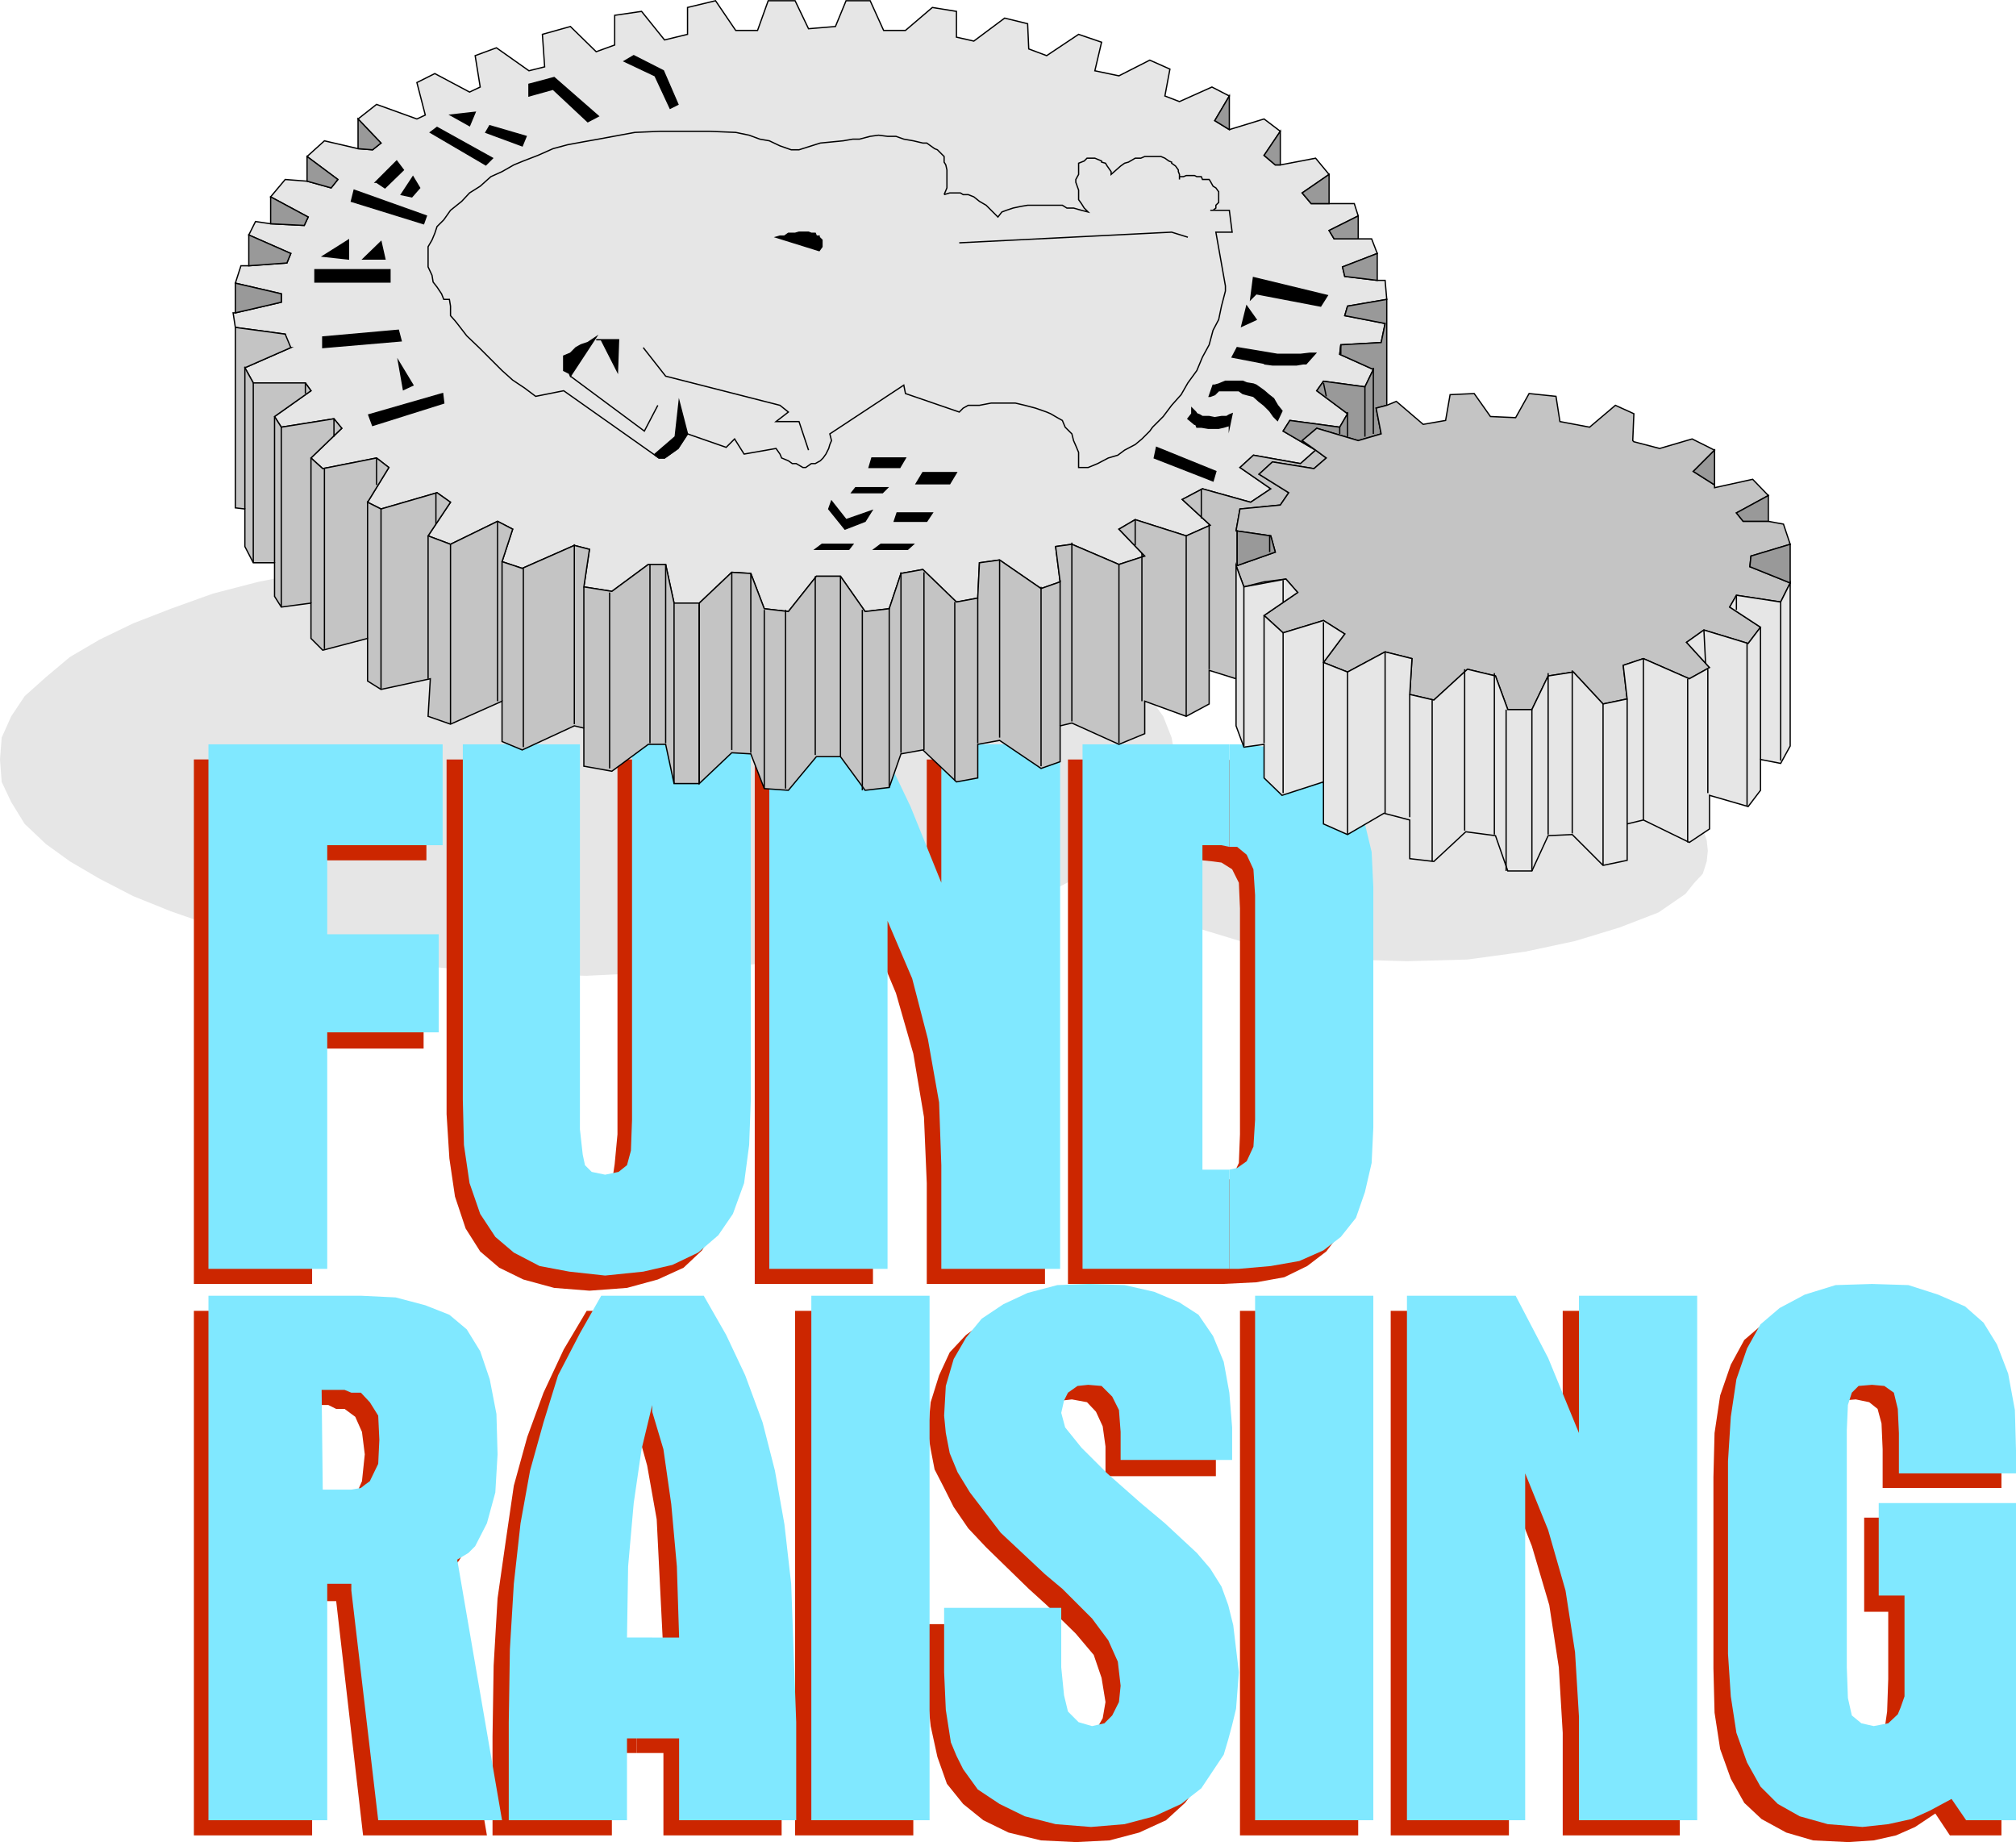 <svg xmlns="http://www.w3.org/2000/svg" width="359.801" height="328.73"><path fill="#e6e6e6" d="m251.102 132.332-10.602.297-10.098 1.203-9.101 1.7-7.899 2.597-6.5 2.601-5 3.399-3.402 3.8-.898 3.903.199 1.898.699 2.2 3.402 3.601 5 3.3 6.5 2.7 7.899 2.399 9.101 1.902 10.098 1.398 10.602.301 10.8-.3 10.301-1.4 8.899-1.901 7.898-2.4 7-2.7 4.8-3.3 1.602-2 1.5-1.601.7-2.2.199-1.898-.2-1.902-.699-2-1.5-1.899-1.601-1.902L296 140.73l-7-2.601-7.898-2.598-8.899-1.7-10.3-1.202-10.801-.297"/><path fill="#e6e6e6" d="m104.703 97.332-10.601.2-10.5.5L73.5 99.23l-9.598 1.2-9.101 1.699-8.7 1.703L38 105.93l-7.5 2.699-6.7 2.601-6 2.899-5.3 3.101-4.297 3.602-3.8 3.398L2 127.832l-1.7 3.797-.3 3.902.3 4L2 143.13l2.402 3.902 3.801 3.598 4.297 3.101 5.3 3.102 6 3.098 6.7 2.699 7.5 2.601 8.102 2.2 8.699 2.101 9.101 1.2 9.598 1.5 10.102.898 10.5.8 10.601.2 21.098-1 19.699-2.399 17.703-3.3 15.598-4.801 7-2.7 6-3.097 5.3-3.102 4.102-3.101 3.797-3.6 2.602-3.902 1.5-3.598.699-4-.7-3.902-1.5-3.797L205 124.23l-3.797-3.398-4.101-3.602-5.301-3.101-6-2.899-7-2.601-7.399-2.7-8.199-2.097-17.703-3.402-19.7-2.399-21.097-.7"/><path fill="#cc2600" d="M216.5 211.332v17.797h1.703l6-.297 5-.902 4.098-2 3.402-2.598 2.598-3.402 1.5-4.5 1.199-5.301.402-6.2v-42.8L242 154.73l-1.2-5.3-1.698-4.301-1.2-2-1.199-1.2-3.402-3.097-4.098-1.402-5-1.5-6-.399H216.5v18.2l1.5.199 1.902 1.199 1.2 2.402.199 4.598v40.3l-.2 5.102-1.199 2.598-1.902 1.203h-1.5m0-57.602v-18.199h-25.898v93.598H216.5v-17.797h-4.797v-57.8h2.899l1.898.198m-81.797-18.199h19.7l5.5 11 5.5 13.7v-24.7H186.5v93.598h-21.098v-18l-.5-11.797-1.902-11.3-3.098-10.802-4.101-9.8v61.699h-21.098V135.53m-34.101 66.001v7.399l1 2.199 1.398.902 2.203.5 2.399-.5 1.601-.902.5-3.399.5-5.3v-66.9h20.899v63.3l-.301 7.9-1.2 6.8-1.601 5.2-2.7 4.398-3.3 3.101-4.598 2.102-5.5 1.5-6.699.5-6.3-.5-5.5-1.5-4.301-2.102-3.399-2.898-2.601-4.102-1.899-5.699-1-6.8-.5-7.9v-63.3h20.899v66m-66 27.599V135.53h41.5v18H55.703v15.8h19.899v17.798H55.703v42H34.602M305.8 263.629l.2-7.899 1-6.699 1.902-5.5 2.399-4.402 3.601-3.098 4.598-2.402 5.5-1.2 6.203-.699 6.797.7 5.203 1.199 4.399 2.203 3.601 3.098 1.399 1.902 1.199 2.2 1.699 5 1.203 6.5.5 7.398v3.601H336v-6.902l-.2-4.598-.698-2.601-1.5-1.2-2.399-.5-2.402.2-1.2 1.5-.699 2.402-.199 4.098v42.402l.2 5.598.699 2.8 2 1.7 2.101.3 2.399-.5 1.898-1.5.5-1.199.3-2.101.2-5.801v-12h-4.297v-16.797h24.5v56.7H348l-2.598-3.903-3.601 2.402-3.399 1.5-4 .899-4.601.3-6.2-.3-4.8-1.399-4.399-2.402-3.101-2.899-2.399-4.3-1.902-5.301-1-6.5-.2-7.899v-34.1m-57.597-29.7h19.399l2.898 5.199 2.902 5.8 5.5 13.7v-24.7h20.899v93.602h-20.899v-18.3l-.699-11.7-1.703-11.101-3.098-10.5-4.101-10.399v62h-21.098V233.93m-26.903 0h21.102v93.601h-21.101V233.93m-24.001 29.5v-5.301l-.5-3.598-1.198-2.601-1.602-1.7-2.7-.5-1.698.2-1.899 1.199-.703 1.5-.2 2.101.7 2.7 2.602 3.8 4.601 4.301 6 5.598 4.297 3.3 3.102 2.7L211 279.73l2.402 2.899 1.7 3.3 1.398 3.2 1 3.601.703 8.801-.203 6-1.5 5.8-2.098 4.599-2.902 3.8-3.398 3.102-4.801 2.2L198 328.43l-6 .3-6.2-.3-5.8-1.399-4.5-2.2-3.598-2.901-2.902-3.598-1.7-4.8-1.198-5.5-.7-6.5v-11.7h21.399v10.5l.199 4.797.703 3.203 1.899 1.898 2.398.5 2.203-.3 1.399-1.7 1.199-2.101.5-2.899-.7-4.3-1.398-4.098-3.203-3.8-5.2-5.102-3.198-2.899L176 276.13l-3.2-3.399-2.597-3.8-1.703-3.399-1.7-3.3-.698-3.602-.5-3.098.5-5.3 1.5-4.801 1.898-4.098 2.902-3.102 3.801-2.699 4.598-2.101 5-1 5.8-.7 6.399.7 5.3 1 4.602 1.902 3.301 2.598 1.5 1.199.899 2 2.199 4.3 1 5.7.199 6.3v6h-19.7m-55.398-29.5H163v93.601h-21.098V233.93m-28.3 61.199v17.703h4.8v14.7H139.5V309.93l-1-24.2-1.2-11-2.097-9.398-2-8.602-2.8-8.199-3.602-7.7-3.899-6.901h-9.3v20.8l1.898 6.801 1.703 9.598 1.2 24h-4.801"/><path fill="#cc2600" d="M113.602 254.73v-20.8h-8.899l-4.101 6.902-3.602 7.7-2.898 7.898-2.399 8.699-1.402 9.601-1.5 10.5-.7 12-.199 12.7v17.601h21.301v-14.7h4.399V295.13h-4.399l.297-12.797.703-11.203 1.7-9.598 1.699-7.7v.9M60 268.43v17.3l4.8 41.801h22.102L79 281.13l1.703-1.2 1.2-1.398 2.398-4.101 1.402-5.5.297-6.5-.297-7.7-.902-5.699-2-5.101-2.399-4-3.101-2.7-4.098-1.699-5.203-1.2-6.297-.401H60v17.5h1.5l1.902 1.402 1.2 2.7.5 4-.5 4.8-1.2 2.7-.699.698-1.203.5-1.5.2m0-17.001v-17.5H34.602v93.601h21.101v-41.8H60V268.43l-2.098.3h-3.101v-18h3.8l1.399.7"/><path fill="#80e8ff" d="M219.402 208.73v17.7h1.7l5.699-.5 5.101-.899 4.301-1.902 3.098-2.399 2.699-3.398 1.602-4.602 1.199-5.199.3-6.3v-42.9l-.3-6.3-1.2-5L242 142.43l-2.7-3.598-3.097-2.602-4.3-1.699-5.102-1.2-5.7-.5h-1.699v18.298h1.399l1.699 1.402 1.203 2.598.297 4.601v40.102l-.297 4.797-1.203 2.601-1.7 1.2-1.398.3"/><path fill="#80e8ff" d="M219.402 151.129v-18.297h-26.199v93.598h26.2v-17.7h-4.801v-57.898H218l1.402.297M137.3 132.832h19.903l5.297 11.098 5.5 13.601v-24.7h21.203v93.599H168v-18.5l-.398-11.2-2-11.3-2.801-10.801-4.399-10.297v62.098h-21.101v-93.598m-33.801 66v2.7l.5 4.5.402 1.898 1.2 1.199 2.398.5 2.402-.5 1.5-1.2.7-2.597.199-5.5v-67H134v63.398l-.297 8.102-.902 6.797-2 5.5-2.598 3.8-3.601 3.102-4.602 2.2-5.2 1.199-6.8.699-6.398-.7-5.301-1-4.598-2.398-3.3-2.8-2.7-4.102-1.902-5.5-1-6.797-.2-8.102v-63.398H103.5v66M37.203 226.43v-93.598H79v18H58.402v15.898h19.899v17.5H58.402v42.2H37.203m271.199 34.3.5-7.898 1-6.703 1.899-5.5 2.402-4.297 3.399-2.902 4.5-2.399 5.5-1.7 6.5-.202 6.5.203 5.3 1.7 4.801 2.097L354 236.03l2.402 3.899 2 5.199 1.2 6.5.199 7.203v4.098h-20.899v-7.2l-.199-4.3-.703-2.899-1.7-1.2-2.198-.202-2.399.203-1.203 1.2-.7 2.198-.198 4.5v42.301l.199 5.5.699 3.098 1.703 1.402 2.2.5 2.597-.5 1.703-1.601.5-1.2.7-2v-18H335.3v-16.5h24.5v56.602h-8.899l-2.601-3.8-3.899 2.097-3.3 1.5-4.102.902-4.598.5-6.199-.5-5-1.402-3.902-2.2-3.098-3.097-2.402-4.3-1.899-5.302-1-6.5-.5-7.601V260.73m-57.299-29.5H270.5l5.8 11.102 5.5 13.398v-24.5h21.102v93.602h-21.101v-18.5l-.7-11.5-1.699-11-3.101-10.8-4.098-10.102v61.902h-21.101V231.23m-27.102 0h21.102v93.602H224V231.23m-24 29.301v-5l-.297-3.902-1.203-2.399-1.898-1.898-2.399-.203-1.902.203-1.7 1.2-.699 1.398-.5 2.199.7 2.601 2.898 3.602 4.602 4.598 6 5.3 4.3 3.602 5.7 5.297 2.398 2.8 2 3.2 1.203 3.3.899 3.602 1 8.399-.5 6.5-.7 2.902-.699 2.598-.8 2.699L217 315.23l-2.598 3.899-3.601 2.8-4.801 2.2-5.297 1.402-6 .5-6.3-.5-5.5-1.402-4.5-2.2-3.903-2.597-2.598-3.602-1.199-2.398-1-2.402-.902-5.801-.301-6.7v-11.5h20.902v10.602l.5 5 .7 2.899 1.898 1.902 2.402.7 2.2-.5 1.398-1.403 1.203-2.399.297-2.898-.5-4.3-1.7-3.802-2.898-3.898-5.3-5.3-3.102-2.602-7.898-7.399-5.5-7.2-2.2-3.6-1.402-3.4-.7-3.6-.3-3.102.3-5.297 1.403-4.8 2.2-3.802 2.8-3.398 3.899-2.602 4.3-2 5.301-1.398 5.7-.203 6.3.203 5.297 1.2 4.5 1.898 3.402 2.199 2.598 3.8 1.902 4.602 1 5.5.5 6.2v5.8H200m-55.2-29.301h21.102v93.602h-21.101V231.23m-28.399 61v18h4.801v14.602h20.899v-17.5l-.899-24.703L140 272.03l-1.7-9.601-2.198-8.598L133 245.43l-3.398-7.2-4-7h-9.2v20.7l2 6.699 1.399 9.8 1 11.102.402 12.7h-4.8m-.001-40.301v-20.7h-9.101l-3.801 6.7-3.898 7.5L97 253.832l-2.398 8.598-1.7 9.402-1.199 10.797L91 294.332l-.2 13v17.5h21.102V310.23h4.5v-18h-4.5l.2-12.699 1-11.3 1.398-9.602 1.902-7.899v1.2m-53.699 13.902v18l4.797 41h22.102l-8-46.5 2-1.203 1.199-1.2 2.101-4.097 1.5-5.5.399-6.8-.2-7.2-1.199-6.203-1.699-5-2.402-3.899-3.098-2.601-4.3-1.7-5.301-1.398-6.2-.3h-1.699v17.3h1.7l1.597 1.7 1.5 2.398.203 4.3-.203 4.301-1.5 3.102-.7.5-.898.7-1.699.3m0-17.301v-17.3h-25.5v93.6h21.2V282.63h4.3v1.203-18h-5.101l-.2-17.8H61.5l1.203.5"/><path fill="#e6e6e6" d="m91.5 94.43-2.7-1.399-8.398 4.098-4-1.5 4-6-2.402-1.7-10 2.903-2.398-1.203 3.8-6.2-2.199-1.699-9.601 1.899L55.5 81.73l5.5-5.3-1.398-1.7-9.399 1.5L49 74.332l6.5-4.602-1-1.398h-9.297l-1.5-2.703 8.2-3.598h-.5l-.5-2.402-8.903-1.2-.398-2.597H42l8.203-1.902v-1.5L42 50.53l1-3.101h1.402l6.801-.5.7-1.7-7.5-3.3 1.199-2.399 2.699.399 6 .3.699-1.5-6.7-3.601 2.602-3.098 3.899.3 4.3 1.2 1.2-1.5-5.5-4.101 3.101-2.801 6 1.402 2.598.2 1.5-1.2-4.098-4.3 3.301-2.602 7.2 2.601 1.5-.699-1.5-5.8 3.199-1.602 6.199 3.3 1.902-.898-.902-5.601 3.8-1.399 5.801 4.098 2.801-.7-.402-5.8 5-1.399 4.601 4.5 3.301-1.199v-5.3l4.797-.7 4.102 5.098 4.101-1V1.332l5-1.203 3.598 5.3h3.902l1.899-5.3h4.8l2.399 5 4.8-.399L151 .13h4.3l2.403 5.3h3.899l4.8-4.097 4.301.7V6.63l3.098.703 5.5-4.102 4.101 1 .2 4.5 3.199 1.2L192.5 6.13l4.102 1.402-1.2 5.098 4.301.902 5.5-2.8 3.598 1.6-.899 4.798 2.598 1 5.8-2.598 3.102 1.598-2.601 4.402 2.601 1.598 6.2-1.899 2.898 2.2-2.898 4.3 2 1.7h.898l6.3-1.2 2.403 2.899-4.8 3.3L234 36.333h7.703l.7 2.2-5.2 2.597.899 1.5h6.699l1 2.601-6.2 2.399.399 1.703 5.8.7h1.403l.297 3.398-7 1.199-.5 1.703 7.203 1.398-.703 3.399-7.2.402-.198 1.7 6 2.699-1.5 3.101-7.399-1-1.203 1.7 5.5 4.1-1.398 2.4-8.899-1.2L229 76.93l5.8 3.402-2.698 2.398-8.399-1.5-2.402 2.2 5.5 3.8-3.598 2.399-8.601-2.399-3.602 1.9 5 4.601-4.297 1.899-9.101-2.899-2.899 1.7 4.598 4.8-4.598 1.5-8.402-3.601-2.899.402.801 6.3-3.402 1.2-7.399-5.101-3.601.5-.301 6.3-3.797.7-6-5.801-3.902.703-2.098 6.297-4.3.5-4.403-6.297h-4.297l-5 6.297-4.3-.5-2.403-6.297-3.398-.203-5.801 5.5h-4.5l-1.5-6.899h-3.098l-6.5 4.801-5-.8 1-6.7-2.703-.7-9.297 4.099-3.601-1.2 1.898-5.8"/><path fill="none" stroke="#000" stroke-miterlimit="10" stroke-width=".227" d="m91.5 94.43-2.7-1.399-8.398 4.098-4-1.5 4-6-2.402-1.7-10 2.903-2.398-1.203 3.8-6.2-2.199-1.699-9.601 1.899L55.5 81.73l5.5-5.3-1.398-1.7-9.399 1.5L49 74.332l6.5-4.602-1-1.398h-9.297l-1.5-2.703 8.2-3.598h-.5l-.5-2.402-8.903-1.2-.398-2.597H42l8.203-1.902v-1.5L42 50.53l1-3.101h1.402l6.801-.5.7-1.7-7.5-3.3 1.199-2.399 2.699.399 6 .3.699-1.5-6.7-3.601 2.602-3.098 3.899.3 4.3 1.2 1.2-1.5-5.5-4.101 3.101-2.801 6 1.402 2.598.2 1.5-1.2-4.098-4.3 3.301-2.602 7.2 2.601 1.5-.699-1.5-5.8 3.199-1.602 6.199 3.3 1.902-.898-.902-5.601 3.8-1.399 5.801 4.098 2.801-.7-.402-5.8 5-1.399 4.601 4.5 3.301-1.199v-5.3l4.797-.7 4.102 5.098 4.101-1V1.332l5-1.203 3.598 5.3h3.902l1.899-5.3h4.8l2.399 5 4.8-.399L151 .13h4.3l2.403 5.3h3.899l4.8-4.097 4.301.7V6.63l3.098.703 5.5-4.102 4.101 1 .2 4.5 3.199 1.2L192.5 6.13l4.102 1.402-1.2 5.098 4.301.902 5.5-2.8 3.598 1.6-.899 4.798 2.598 1 5.8-2.598 3.102 1.598-2.601 4.402 2.601 1.598 6.2-1.899 2.898 2.2-2.898 4.3 2 1.7h.898l6.3-1.2 2.403 2.899-4.8 3.3L234 36.333h7.703l.7 2.2-5.2 2.597.899 1.5h6.699l1 2.601-6.2 2.399.399 1.703 5.8.7h1.403l.297 3.398-7 1.199-.5 1.703 7.203 1.398-.703 3.399-7.2.402-.198 1.7 6 2.699-1.5 3.101-7.399-1-1.203 1.7 5.5 4.1-1.398 2.4-8.899-1.2L229 76.93l5.8 3.402-2.698 2.398-8.399-1.5-2.402 2.2 5.5 3.8-3.598 2.399-8.601-2.399-3.602 1.9 5 4.601-4.297 1.899-9.101-2.899-2.899 1.7 4.598 4.8-4.598 1.5-8.402-3.601-2.899.402.801 6.3-3.402 1.2-7.399-5.101-3.601.5-.301 6.3-3.797.7-6-5.801-3.902.703-2.098 6.297-4.3.5-4.403-6.297h-4.297l-5 6.297-4.3-.5-2.403-6.297-3.398-.203-5.801 5.5h-4.5l-1.5-6.899h-3.098l-6.5 4.801-5-.8 1-6.7-2.703-.7-9.297 4.099-3.601-1.2zm0 0"/><path fill="#c4c4c4" d="m42 90.629 1.703.203v6.7l1.5 2.898H49v6l1.203 1.902 5.297-.703v6.3l2.102 2.102 8-2.101v7.601l2.398 1.5 8.8-1.902-.398 6.703 4 1.398 9.2-4.101v7.203l3.601 1.5 9.297-4.3 1.703.398v6.8l5 .899 6.5-4.797h3.098l1.5 7h4.5v-32.203h-4.5l-1.5-6.899h-3.098l-6.5 4.801-5-.8 1-6.7-2.703-.7-9.297 4.099-3.601-1.2 1.898-5.8-2.7-1.399-8.398 4.098-4-1.5 4-6-2.402-1.7-10 2.903-2.398-1.203 3.8-6.2-2.199-1.699-9.601 1.899L55.5 81.73l5.5-5.3-1.398-1.7-9.399 1.5L49 74.332l6.5-4.602-1-1.398h-9.297l-1.5-2.703 8.2-3.598-1-2.402-8.903-1.2v32.2"/><path fill="none" stroke="#000" stroke-miterlimit="10" stroke-width=".227" d="m42 90.629 1.703.203v6.7l1.5 2.898H49v6l1.203 1.902 5.297-.703v6.3l2.102 2.102 8-2.101v7.601l2.398 1.5 8.8-1.902-.398 6.703 4 1.398 9.2-4.101v7.203l3.601 1.5 9.297-4.3 1.703.398v6.8l5 .899 6.5-4.797h3.098l1.5 7h4.5v-32.203h-4.5l-1.5-6.899h-3.098l-6.5 4.801-5-.8 1-6.7-2.703-.7-9.297 4.099-3.601-1.2 1.898-5.8-2.7-1.399-8.398 4.098-4-1.5 4-6-2.402-1.7-10 2.903-2.398-1.203 3.8-6.2-2.199-1.699-9.601 1.899L55.5 81.73l5.5-5.3-1.398-1.7-9.399 1.5L49 74.332l6.5-4.602-1-1.398h-9.297l-1.5-2.703 8.2-3.598-1-2.402-8.903-1.2zm0 0"/><path fill="#c4c4c4" d="m124.8 139.832 5.802-5.5 3.398.2 2.402 6.198 4.301.301 5-6H150l4.402 6 4.301-.5 2.098-6 3.902-.7 6 5.7 3.797-.7v-6l3.902-.702 7.399 5 3.402-1.2v-6.398l2.098-.5 8.402 3.8 4.598-1.901v-5.801l7.402 2.703 4.098-2.203v-6l4.8 1.5v-20.2h.2V94.73h-.2l.7-3.898 7.199-.703 1.5-2.2-5.297-3.3 2.399-2.2 7.398 1.2 2.203-1.899-1.902-1.398-2.7 2.398-8.398-1.5-2.402 2.2 5.5 3.8-3.598 2.399-8.601-2.399-3.602 1.9 5 4.601-4.297 1.899-9.101-2.899-2.899 1.7 4.598 4.8-4.598 1.5-8.402-3.601-2.899.402.801 6.3-3.402 1.2-7.399-5.101-3.601.5-.301 6.3-3.797.7-6-5.801-3.902.703-2.098 6.297-4.3.5-4.403-6.297h-4.297l-5 6.297-4.3-.5-2.403-6.297-3.398-.203-5.801 5.5v32.203"/><path fill="none" stroke="#000" stroke-miterlimit="10" stroke-width=".227" d="m124.8 139.832 5.802-5.5 3.398.2 2.402 6.198 4.301.301 5-6H150l4.402 6 4.301-.5 2.098-6 3.902-.7 6 5.7 3.797-.7v-6l3.902-.702 7.399 5 3.402-1.2v-6.398l2.098-.5 8.402 3.8 4.598-1.901v-5.801l7.402 2.703 4.098-2.203v-6l4.8 1.5v-20.2h.2V94.73h-.2l.7-3.898 7.199-.703 1.5-2.2-5.297-3.3 2.399-2.2 7.398 1.2 2.203-1.899-1.902-1.398-2.7 2.398-8.398-1.5-2.402 2.2 5.5 3.8-3.598 2.399-8.601-2.399-3.602 1.9 5 4.601-4.297 1.899-9.101-2.899-2.899 1.7 4.598 4.8-4.598 1.5-8.402-3.601-2.899.402.801 6.3-3.402 1.2-7.399-5.101-3.601.5-.301 6.3-3.797.7-6-5.801-3.902.703-2.098 6.297-4.3.5-4.403-6.297h-4.297l-5 6.297-4.3-.5-2.403-6.297-3.398-.203-5.801 5.5zm0 0"/><path fill="#999" d="m246.5 61.129-7.2.402-.198 1.7 6 2.699-1.5 3.101-7.399-1-1.203 1.7 5.5 4.1-1.398 2.4-8.899-1.2L229 76.93l5.8 3.402-2.398-1.703 2.598-2.2 7.402 2.2 4.098-1.2-.898-4.597 1.898-.5V53.43l-7 1.199-.5 1.703 7.203 1.398-.703 3.399"/><path fill="none" stroke="#000" stroke-miterlimit="10" stroke-width=".227" d="m246.5 61.129-7.2.402-.198 1.7 6 2.699-1.5 3.101-7.399-1-1.203 1.7 5.5 4.1-1.398 2.4-8.899-1.2L229 76.93l5.8 3.402-2.398-1.703 2.598-2.2 7.402 2.2 4.098-1.2-.898-4.597 1.898-.5V53.43l-7 1.199-.5 1.703 7.203 1.398zm0 0"/><path fill="#999" d="M245.8 45.23v4.801l-5.8-.7-.398-1.702 6.199-2.399"/><path fill="none" stroke="#000" stroke-miterlimit="10" stroke-width=".227" d="M245.8 45.23v4.801l-5.8-.7-.398-1.702zm0 0"/><path fill="#999" d="m242.402 38.531-5.199 2.598.899 1.5h4.3V38.53"/><path fill="none" stroke="#000" stroke-miterlimit="10" stroke-width=".227" d="m242.402 38.531-5.199 2.598.899 1.5h4.3zm0 0"/><path fill="#999" d="M237.203 31.129v5.203H234l-1.598-1.902 4.801-3.301"/><path fill="none" stroke="#000" stroke-miterlimit="10" stroke-width=".227" d="M237.203 31.129v5.203H234l-1.598-1.902zm0 0"/><path fill="#999" d="m225.602 27.73 2 1.7h.898v-6l-2.898 4.3"/><path fill="none" stroke="#000" stroke-miterlimit="10" stroke-width=".227" d="m225.602 27.73 2 1.7h.898v-6zm0 0"/><path fill="#999" stroke="#000" stroke-miterlimit="10" stroke-width=".227" d="m216.8 21.531 2.602 1.598v-6zm0 0"/><path fill="#999" d="m42 55.832 8.203-1.902v-1.5L42 50.53v5.3"/><path fill="none" stroke="#000" stroke-miterlimit="10" stroke-width=".227" d="m42 55.832 8.203-1.902v-1.5L42 50.53zm0 0"/><path fill="#999" d="m44.402 41.93 7.5 3.3-.699 1.7-6.8.5v-5.5"/><path fill="none" stroke="#000" stroke-miterlimit="10" stroke-width=".227" d="m44.402 41.93 7.5 3.3-.699 1.7-6.8.5zm0 0"/><path fill="#999" d="M48.3 35.129 55 38.73l-.7 1.5-6-.3v-4.801"/><path fill="none" stroke="#000" stroke-miterlimit="10" stroke-width=".227" d="M48.3 35.129 55 38.73l-.7 1.5-6-.3zm0 0"/><path fill="#999" d="m54.8 27.93 5.5 4.101-1.198 1.5-4.301-1.2V27.93"/><path fill="none" stroke="#000" stroke-miterlimit="10" stroke-width=".227" d="m54.8 27.93 5.5 4.101-1.198 1.5-4.301-1.2zm0 0"/><path fill="#999" d="M63.902 21.23v5.301l2.598.2 1.5-1.2-4.098-4.3"/><path fill="none" stroke="#000" stroke-miterlimit="10" stroke-width=".227" d="M63.902 21.23v5.301l2.598.2 1.5-1.2zm0 0"/><path fill="#c4c4c4" d="m227.602 98.531-6.801 2.399h-.2l1.399 3.8 3.602-.898 3.898-.5 2.102 2.398-6 4.102L229 112.93l7.203-2.2 3.797 2.4-3.797 5.101 4.297 1.7 6.703-3.598 4.797 1.2-.398 6.398 4.3 1 6-5.5 5 1.199 2.2 6h4.3l2.899-6 4.5-.7 5.3 5.7 4.301-.899-.699-6 3.598-1.199 8.199 3.598 3.602-2-4.102-4.5 3.102-2.2 7.898 2.403 2.203-2.902-5.5-3.598 1.2-2.102 7.898 1.2 1.699-3.399-7.2-2.902.2-1.899 7-2.101-1.2-3.598-2.698-.5h-4.5l-1.2-1.5 5.7-3.101-2.801-2.899-6.801 1.5v-.5l-3.797-2.402L306 80.332l-4-2-5.797 1.7-4.601-1.2-.2-.203.2-4.797-3.301-1.5-4.598 3.898-5.3-1-.7-4.5-4.8-.5-2.403 4.301-4.5-.2-2.898-4.1-4.301.199-.801 4.6-4 .7-4.797-4.102-1.703.703-1.898.5.898 4.598-4.098 1.199-7.402-2.2-2.598 2.2 2.399 1.703 1.902 1.398-2.203 1.899-7.398-1.2-2.399 2.2 5.297 3.3-1.5 2.2-7.2.703-.698 3.898 6.199.899.8 2.902"/><path fill="none" stroke="#000" stroke-miterlimit="10" stroke-width=".227" d="m227.602 98.531-6.801 2.399h-.2l1.399 3.8 3.602-.898 3.898-.5 2.102 2.398-6 4.102L229 112.93l7.203-2.2 3.797 2.4-3.797 5.101 4.297 1.7 6.703-3.598 4.797 1.2-.398 6.398 4.3 1 6-5.5 5 1.199 2.2 6h4.3l2.899-6 4.5-.7 5.3 5.7 4.301-.899-.699-6 3.598-1.199 8.199 3.598 3.602-2-4.102-4.5 3.102-2.2 7.898 2.403 2.203-2.902-5.5-3.598 1.2-2.102 7.898 1.2 1.699-3.399-7.2-2.902.2-1.899 7-2.101-1.2-3.598-2.698-.5h-4.5l-1.2-1.5 5.7-3.101-2.801-2.899-6.801 1.5v-.5l-3.797-2.402L306 80.332l-4-2-5.797 1.7-4.601-1.2-.2-.203.2-4.797-3.301-1.5-4.598 3.898-5.3-1-.7-4.5-4.8-.5-2.403 4.301-4.5-.2-2.898-4.1-4.301.199-.801 4.6-4 .7-4.797-4.102-1.703.703-1.898.5.898 4.598-4.098 1.199-7.402-2.2-2.598 2.2 2.399 1.703 1.902 1.398-2.203 1.899-7.398-1.2-2.399 2.2 5.297 3.3-1.5 2.2-7.2.703-.698 3.898 6.199.899zm0 0"/><path fill="#e6e6e6" d="M319.5 133.129V104.03l-1.7 3.399-7.898-1.2-1.199 2.102 5.5 3.598-2.203 2.902-7.898-2.402-3.102 2.199 4.102 4.5-3.602 2-8.2-3.598-3.597 1.2.7 6-4.301.898-5.301-5.7-4.5.7-2.899 6h-4.3l-2.2-6-5-1.2-6 5.5-4.3-1 .398-6.398-4.797-1.2-6.703 3.599-4.297-1.7L240 113.13l-3.797-2.399-7.203 2.2-3.398-3.098 6-4.102-2.102-2.398-7.5 1.398-1.398-3.8v28.601l1.398 3.8 3.602-.5v6l3.199 3.099 7.402-2.399v7.5l4.297 1.899 6.5-3.801 4.602 1.203v6.898l4.3.5 5.7-5.3 5.3.699 2.2 6.3h4.3l2.899-6.3 4.3-.2 5.5 5.5 4.301-.898v-6.5l2.899-.7 8.199 4 3.602-2.401v-6l6.898 2 2.203-2.899v-5.5l3.598.7 1.699-3.102"/><path fill="none" stroke="#000" stroke-miterlimit="10" stroke-width=".227" d="M319.5 133.129V104.03l-1.7 3.399-7.898-1.2-1.199 2.102 5.5 3.598-2.203 2.902-7.898-2.402-3.102 2.199 4.102 4.5-3.602 2-8.2-3.598-3.597 1.2.7 6-4.301.898-5.301-5.7-4.5.7-2.899 6h-4.3l-2.2-6-5-1.2-6 5.5-4.3-1 .398-6.398-4.797-1.2-6.703 3.599-4.297-1.7L240 113.13l-3.797-2.399-7.203 2.2-3.398-3.098 6-4.102-2.102-2.398-7.5 1.398-1.398-3.8v28.601l1.398 3.8 3.602-.5v6l3.199 3.099 7.402-2.399v7.5l4.297 1.899 6.5-3.801 4.602 1.203v6.898l4.3.5 5.7-5.3 5.3.699 2.2 6.3h4.3l2.899-6.3 4.3-.2 5.5 5.5 4.301-.898v-6.5l2.899-.7 8.199 4 3.602-2.401v-6l6.898 2 2.203-2.899v-5.5l3.598.7zm0 0"/><path fill="#999" d="m319.5 104.031-7.2-2.902.2-1.899 7-2.101v6.902"/><path fill="none" stroke="#000" stroke-miterlimit="10" stroke-width=".227" d="m319.5 104.031-7.2-2.902.2-1.899 7-2.101zm0 0"/><path fill="#999" d="m315.602 88.43-5.7 3.101 1.2 1.5h4.5V88.43"/><path fill="none" stroke="#000" stroke-miterlimit="10" stroke-width=".227" d="m315.602 88.43-5.7 3.101 1.2 1.5h4.5zm0 0"/><path fill="#999" stroke="#000" stroke-miterlimit="10" stroke-width=".227" d="M306 80.332v6.2l-3.797-2.403zm0 0"/><path fill="#999" d="M220.8 94.73v6.2l6.802-2.399-.801-2.902-6.2-.899h.2"/><path fill="none" stroke="#000" stroke-miterlimit="10" stroke-width=".227" d="M220.8 94.73v6.2l6.802-2.399-.801-2.902-6.2-.899zM43.703 65.43v25.402m1.5-22.5v32.098M54.5 68.332v1.898M49 74.332v26.098m1.203-24.2v32.102m9.399-33.602v3.2m-4.102 3.8v25.899m2.402 8.203V83.629m9.301-1.899v4.801m-1.601 2.899v24.5M68 90.832v32.2m9.8-35.102v5.601m-1.398 2.098v25.5m4-24v32.101M88.8 93.031v32.098m.802-24.899v24.899m3.8-23.699v31.902m9.098-36.203v32.101m1.703-24.5v25.2m4.597-24.2v31.399m7.2-36.399v31.899m2.8-31.899v31.899m1.5-25v32.203m4.5-31.902v31.902m5.802-37.703v31.703m3.398-31.5v32m2.402-25.5v31.898m3.801-31.898v31.898m5.297-37.898v31.898m4.5-31.898v32.2m3.902-26.2v32.2m4.801-.501v-32.2m2.097-6.202v32.203m4.102-32.203v31.703m5.5-26.402v31.902m4.098-32.602v25.899m3.902-32.699v31.699m7.398-26.899v32m3.403-33.199v26m2.097-32.699v31.898m8.403-28v31.899M203.8 98.73v26.399m-1.198-32.399v4.602m9.101-1.703v32.203m4.097-34.301v25.899m-1.398-32.2v5.301m24.7-16.301v1.2m1.398-3.899v4.399m-4.297-9.598.5 2.398m6.899-1.699v8.899m1.5-12.301v11.8M239.3 61.531v1.7M226.602 95.43v3.101M222 104.73v28.399m7-29.598v3.899m-3.398 2.402v22.797m3.398 8.902V112.93m7.203-1.899v28.3m0-21.101v21.602m4.297-19.902v29m6.703-32.598v28.797m4.399-21.199v21.902m4 7.898v-28.8m5.8-5.5v28.8m5.301-28.101v28.8m2.097-22.3v28.8m4.602-28.8v28.8m2.898-35.3v28.8m4.302-29.3v29.101m5.5 5.7v-28.801m4.3 21.402v-22.3m2.898 21.601v-28.8m7.903 32.8v-29.203m3.597 20.402V119.43m-.698-7 .3 6m7.398-3.598v29.098m2.403-8.399V111.93m-4.301-5.7v2.602m7.898-1.402v28.3m-149.3-101 1-.3h1.902l.5.3h.899l1 .399 1 .8 1.199.7 2.102 2.101.699-.898.8-.3 1.2-.403 1.402-.297 1.2-.203h6.199l.8.5h1.2l1.398.402 1.203.3-.703-.702-.5-.797-.5-.703v-1.7l-.5-1.398v-.5l.5-.902v-2l1-.399.5-.5h1.402l1.2.5v.2l.699.199.3.5.7 1v.5l.902-.797.797-.703.703-.5.7-.2 1.199-.699h1l.699-.3h2.902l.7.3.699.5.5.2v.199l.699.5.5.703v.297l.199.5v.902-.5h.703l.5-.2h1.5l.399.2h.8l.2.5h1.199l.199.3.5.9.5.3.5.7v1.898l-.5.5v.5l-.5.402h-.5 3.402l.5 3.899H217l1.703 9.601v.899L218 54.629l-.5 2.402-1 1.899-.7 2.601-1.198 2.2-1 2.398L212 68.332l-1.2 2.098-1.698 1.902-1.5 2-1.899 1.898-.5.7-1.402 1.402-1.2 1-1.898 1-1.203.898-1.7.5-1.898 1-1.699.7H192.5v-2.7l-.5-1.199-.398-.902-.301-1.2-1.2-1.199-.5-1.199-.898-.5-1.203-.7-.7-.3-2-.7-1.898-.5-1.699-.401h-4.3l-2.102.402h-2l-.899.5-.699.7-9.601-3.302-.301-1.5-13.2 8.7.301 1.199-.3.703-.2.7-.5 1-.5.698-.5.5-.902.5h-.7l-1 .7h-.5l-1.198-.7h-.7l-.699-.5-1.203-.5-.297-.699-.703-1-5.7 1-1.698-2.7-1.5 1.5-6.899-2.401-1.703 2.6-2.398 1.7h-1l-17-12-5 1-2-1.5-2.102-1.4-1.898-1.702-2.2-2.2L85.5 62.03l-2.2-2.101-1.698-2.2-.399-.5-.8-.898v-1.703l-.2-1.2h-1l-.402-1L78 51.23l-.7-.898-.198-1.203-.7-1.5V44.03l.7-1.2.5-1.202.398-1.2 1.203-1.199 1.2-1.699 2-1.601 1.398-1.5 1.902-1.2 1.899-1.699 2-.902 2.101-1.2 1.7-.699 2.597-1 2.703-1.199 2.598-.7 2.699-.5 2.8-.5 2.7-.5 3.8-.702 4.602-.2h8.598l4.8.2 2.403.5 1.899.703 1.699.297 1.902.902 2 .7h1.399l3.8-1.2 4.098-.402 1.703-.297h1.2l1.898-.5 1.5-.203 1.601.203h1.5l1.399.5 1.699.297 1.703.402h.7l1.398 1 .5.2 1.199 1.199v1l.3.5.2.902v3.2l-.5 1.198"/><path d="m101.8 67.129 4.602-7-1.5 1-1.199.402-.902.5-1 1-1.2.5v2.598l1 .5.2.5"/><path fill="none" stroke="#000" stroke-miterlimit="10" stroke-width=".227" d="m101.8 67.129 4.602-7-1.5 1-1.199.402-.902.5-1 1-1.2.5v2.598l1 .5zm0 0"/><path d="M106.402 60.629h4l-.199 5.703-2.902-5.703h-.899"/><path fill="none" stroke="#000" stroke-miterlimit="10" stroke-width=".227" d="M106.402 60.629h4l-.199 5.703-2.902-5.703zm11 11.703L115 76.93l-13.2-9.801"/><path d="M116.902 81.031v.2l.7.5h1l2.398-1.7 1.703-2.601-1.5-5.801-.703 6.3-3.598 3.102"/><path fill="none" stroke="#000" stroke-miterlimit="10" stroke-width=".227" d="M116.902 81.031v.2l.7.5h1l2.398-1.7 1.703-2.601-1.5-5.801-.703 6.3zm-2.102-19 4 5.098 20.403 5.203 1.5 1.2-2.203 1.698h4.102l1.699 5.102"/><path d="m146.203 44.73-7.703-2.398.703-.203H140l.703-.5h1.2l.699-.2h1.699l.5.2h.699l.203.5h.5v.203l.5.5v1.2l-.5.698"/><path fill="none" stroke="#000" stroke-miterlimit="10" stroke-width=".227" d="m146.203 44.73-7.703-2.398.703-.203H140l.703-.5h1.2l.699-.2h1.699l.5.2h.699l.203.5h.5v.203l.5.5v1.2zm25-1.398 37.899-1.902 2.898.902"/><path d="m66.5 75.93-.7-1.899 13.2-3.8.203 1.699-12.703 4"/><path fill="none" stroke="#000" stroke-miterlimit="10" stroke-width=".227" d="m66.5 75.93-.7-1.899 13.2-3.8.203 1.699zm0 0"/><path stroke="#000" stroke-miterlimit="10" stroke-width=".227" d="m73.703 68.73-2.601-4.3.898 5.1zm0 0"/><path d="M57.602 62.031V60.13l13.5-1.2.5 1.903-14 1.2"/><path fill="none" stroke="#000" stroke-miterlimit="10" stroke-width=".227" d="M57.602 62.031V60.13l13.5-1.2.5 1.903zm0 0"/><path d="M56.203 50.332v-2.203h13.399v2.203H56.203"/><path fill="none" stroke="#000" stroke-miterlimit="10" stroke-width=".227" d="M56.203 50.332v-2.203h13.399v2.203zm0 0"/><path stroke="#000" stroke-miterlimit="10" stroke-width=".227" d="M68.703 46.23 68 43.13l-3.2 3.101zm-6.5 0v-3.398l-4.601 2.898zm0 0"/><path d="m62.703 35.93.5-2 12.899 4.601-.5 1.399-12.899-4"/><path fill="none" stroke="#000" stroke-miterlimit="10" stroke-width=".227" d="m62.703 35.93.5-2 12.899 4.601-.5 1.399zm0 0"/><path d="m67 32.531 3.8-3.8 1.2 1.6-3.297 3.2-1.5-1H67"/><path fill="none" stroke="#000" stroke-miterlimit="10" stroke-width=".227" d="m67 32.531 3.8-3.8 1.2 1.6-3.297 3.2-1.5-1zm0 0"/><path d="m71.602 34.73 2.101-3.199 1.2 2L73.5 35.13l-1.898-.399"/><path fill="none" stroke="#000" stroke-miterlimit="10" stroke-width=".227" d="m71.602 34.73 2.101-3.199 1.2 2L73.5 35.13zm0 0"/><path d="m76.8 23.629 1.2-.899 9.902 5.5-1.199 1.2-9.902-5.801"/><path fill="none" stroke="#000" stroke-miterlimit="10" stroke-width=".227" d="m76.8 23.629 1.2-.899 9.902 5.5-1.199 1.2zm0 0"/><path stroke="#000" stroke-miterlimit="10" stroke-width=".227" d="m80.402 20.531 4.399-.5-1 2.399zm0 0"/><path d="m87.402 22.43 6.5 1.902-.699 1.7-6.5-2.403.7-1.2"/><path fill="none" stroke="#000" stroke-miterlimit="10" stroke-width=".227" d="m87.402 22.43 6.5 1.902-.699 1.7-6.5-2.403zm0 0"/><path d="m98.902 13.832 7.899 6.898-1.899 1-6.199-5.8-4.3 1.199V15.03l4.5-1.2"/><path fill="none" stroke="#000" stroke-miterlimit="10" stroke-width=".227" d="m98.902 13.832 7.899 6.898-1.899 1-6.199-5.8-4.3 1.199V15.03zm0 0"/><path d="m111.402 10.93 1.7-1 5.3 2.699 2.598 6-1.398.703-2.7-5.8-5.5-2.602"/><path fill="none" stroke="#000" stroke-miterlimit="10" stroke-width=".227" d="m111.402 10.93 1.7-1 5.3 2.699 2.598 6-1.398.703-2.7-5.8zm0 0"/><path d="m146.703 97.129-1.203.902h6l.703-.902h-5.5"/><path fill="none" stroke="#000" stroke-miterlimit="10" stroke-width=".227" d="m146.703 97.129-1.203.902h6l.703-.902zm0 0"/><path d="m148.402 89.43-.5 1.402 2.899 3.598 3.601-1.399 1.2-1.902L151 92.73l-2.598-3.3"/><path fill="none" stroke="#000" stroke-miterlimit="10" stroke-width=".227" d="m148.402 89.43-.5 1.402 2.899 3.598 3.601-1.399 1.2-1.902L151 92.73Zm0 0"/><path d="m152.703 87.031-.703.899h5.5l.902-.899h-5.699"/><path fill="none" stroke="#000" stroke-miterlimit="10" stroke-width=".227" d="m152.703 87.031-.703.899h5.5l.902-.899zm0 0"/><path d="M155.102 83.43h5.5l1-1.7h-6l-.5 1.7"/><path fill="none" stroke="#000" stroke-miterlimit="10" stroke-width=".227" d="M155.102 83.43h5.5l1-1.7h-6zm0 0"/><path d="M157.203 97.129H163l-1 .902h-6l1.203-.902"/><path fill="none" stroke="#000" stroke-miterlimit="10" stroke-width=".227" d="M157.203 97.129H163l-1 .902h-6zm0 0"/><path d="m165.402 93.031 1-1.5h-6.3l-.5 1.5h5.8"/><path fill="none" stroke="#000" stroke-miterlimit="10" stroke-width=".227" d="m165.402 93.031 1-1.5h-6.3l-.5 1.5zm0 0"/><path d="m163.5 86.332 1.203-2h6l-1.203 2h-6"/><path fill="none" stroke="#000" stroke-miterlimit="10" stroke-width=".227" d="m163.5 86.332 1.203-2h6l-1.203 2zm0 0"/><path d="m217 84.129-10.598-4.297L206 81.73l10.5 4.102.5-1.703"/><path fill="none" stroke="#000" stroke-miterlimit="10" stroke-width=".227" d="m217 84.129-10.598-4.297L206 81.73l10.5 4.102zm0 0"/><path d="m219.402 76.23.5-2.398-.5.2-.5.3H218l-1.2.2-1-.2h-1.198l-.5-.3-.5-.2-.2-.3-.699-.7v1l-.703.898 1.203 1h.2l.199.5h.8l1.2.2h1.898l.902-.2 1-.3v.3"/><path fill="none" stroke="#000" stroke-miterlimit="10" stroke-width=".227" d="m219.402 76.23.5-2.398-.5.2-.5.3H218l-1.2.2-1-.2h-1.198l-.5-.3-.5-.2-.2-.3-.699-.7v1l-.703.898 1.203 1h.2l.199.5h.8l1.2.2h1.898l.902-.2 1-.3zm0 0"/><path d="m228 75.031.8-1.7-.8-1-.7-1.202-.898-.7-.8-.699-1.399-1-.5-.199-1.203-.2-.7-.3h-3.097l-1.203.5-.7.2h-.3l-.7 2h.2l.8-.301.7-.7h3.602l.699.5.699.2 1.203.3 1 .899.899.703 1 1 .699 1 .699.7"/><path fill="none" stroke="#000" stroke-miterlimit="10" stroke-width=".227" d="m228 75.031.8-1.7-.8-1-.7-1.202-.898-.7-.8-.699-1.399-1-.5-.199-1.203-.2-.7-.3h-3.097l-1.203.5-.7.2h-.3l-.7 2h.2l.8-.301.7-.7h3.602l.699.5.699.2 1.203.3 1 .899.899.703 1 1 .699 1zm0 0"/><path d="m233.102 64.93 1.699-1.899h-1l-1.7.2H228l-1.2-.2-6-1-.898 1.7 6.2 1.199h-.5l1.5.199h4.3l1.2-.2h.5"/><path fill="none" stroke="#000" stroke-miterlimit="10" stroke-width=".227" d="m233.102 64.93 1.699-1.899h-1l-1.7.2H228l-1.2-.2-6-1-.898 1.7 6.2 1.199h-.5l1.5.199h4.3l1.2-.2zm0 0"/><path stroke="#000" stroke-miterlimit="10" stroke-width=".227" d="m221.602 58.23.898-3.601 1.703 2.402zm0 0"/><path d="m223.203 53.43.5-3.899 13.2 3.2-1.2 1.898-11.5-2.2-1 1"/><path fill="none" stroke="#000" stroke-miterlimit="10" stroke-width=".227" d="m223.203 53.43.5-3.899 13.2 3.2-1.2 1.898-11.5-2.2zm0 0"/></svg>

